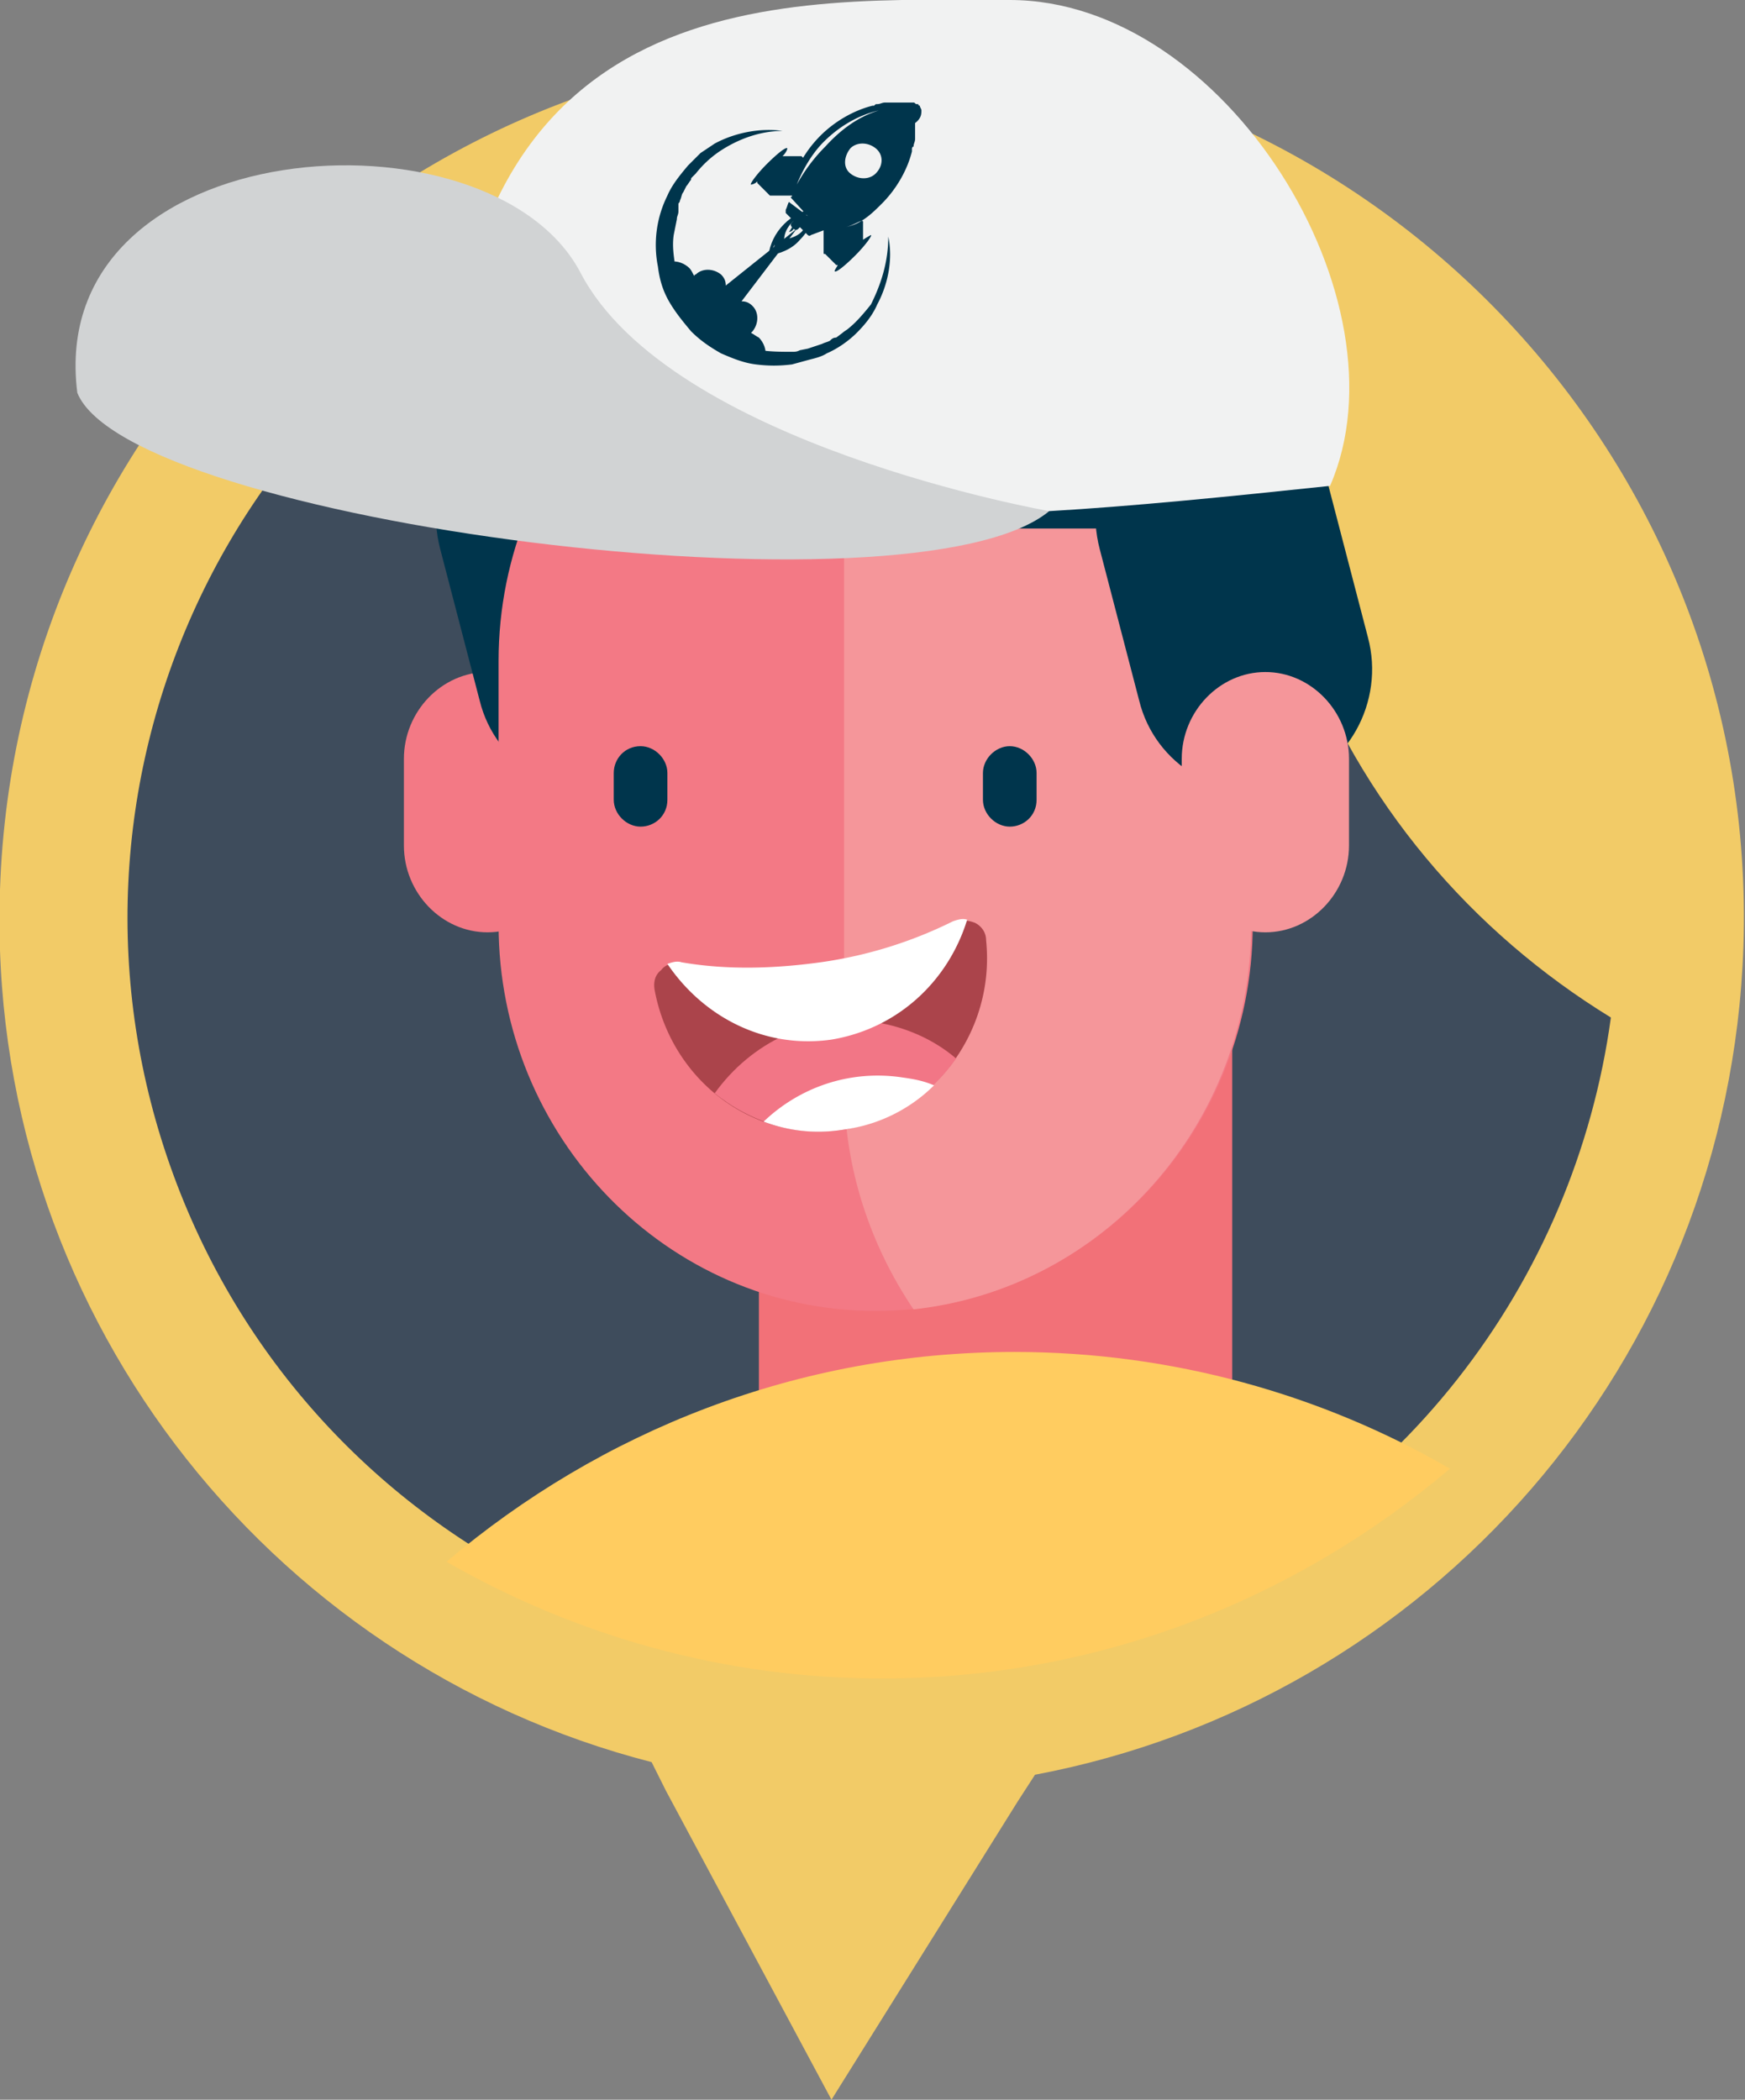 <svg xmlns="http://www.w3.org/2000/svg" xmlns:xlink="http://www.w3.org/1999/xlink" viewBox="0 0 110.6 133.1"><rect x="0" y="0" width="110.6" height="133.1" fill="#808080" stroke="none"/><g fill-rule="evenodd"><path d="M57.1 3C26.6 1.9 1 25.9 0 56.4c-.9 26.4 16.8 49 41.3 55.3l.9 1.8 10.5 19.6 11.8-18.9 1.1-1.7c24.9-4.7 44-26.1 44.9-52.5 1-30.5-22.9-56-53.4-57z" fill="#f2cb67"/><path d="M11 74.5C2 50 14.5 22.9 39 13.9c14.1-5.2 29.1-3.2 40.9 4-1 7.4-.3 15.1 2.5 22.6 3.8 10.4 10.9 18.6 19.7 24-2.3 16.8-13.5 31.7-30.5 38-24.4 9-51.6-3.5-60.6-28z" fill="#3e4c5c"/><path d="M48.1,58.4h30v36.7h-30V58.4z" fill="#f27178"/><path d="M30.9 42.6c2.9 0 5.3 2.5 5.3 5.5v5.5c0 3-2.4 5.5-5.3 5.5s-5.3-2.5-5.3-5.5v-5.5c0-3 2.4-5.5 5.3-5.5z" fill="#f37985"/><use xlink:href="#B" fill="#00354c"/><path d="M55.5 17.4c-13.1 0-23.9 11-23.9 24.5v16.7c0 13.5 10.7 24.5 23.9 24.5 13.1 0 23.9-11 23.9-24.5V41.9c0-13.4-10.8-24.5-23.9-24.5z" fill="#f37985"/><path d="M57.9 83c12-1.3 21.4-11.7 21.4-24.4V41.9c0-12.6-9.4-23.1-21.4-24.4-2.8 4-4.4 8.9-4.4 14.2v37.1c0 5.3 1.7 10.2 4.4 14.2z" fill="#f5969a"/><path d="M40.6 47.3c.9 0 1.7.8 1.7 1.7v1.7c0 1-.8 1.7-1.7 1.7s-1.7-.8-1.7-1.7V49c0-.9.7-1.7 1.7-1.7zm23.4 0c.9 0 1.7.8 1.7 1.7v1.7c0 1-.8 1.7-1.7 1.7s-1.7-.8-1.7-1.7V49c0-.9.8-1.7 1.7-1.7z" fill="#00354c"/><path d="M62.5 59.6c.6 5.8-3.4 11.1-9 12s-10.9-3-12-8.8c-.1-.5 0-1 .4-1.3.3-.4.8-.5 1.3-.4 2.9.5 5.9.4 8.8 0a27.35 27.35 0 0 0 8.4-2.6c.4-.2.9-.2 1.4 0 .4.2.7.6.7 1.1z" fill="#ab444b"/><path d="M60.6 67.1c-1.6 2.3-4.1 4-7.1 4.5s-6-.5-8.2-2.3c2.3-3.2 6.1-5.1 10.2-4.5 1.9.3 3.7 1.1 5.1 2.3z" fill="#f27686"/><path d="M59.2 68.8a9.96 9.96 0 0 1-5.7 2.8c-1.8.3-3.5.1-5.1-.5 2.3-2.2 5.5-3.3 8.8-2.8.7.1 1.3.2 2 .5zm-16.9-7.7c.3-.1.6-.2.9-.1 2.9.5 5.9.4 8.8 0a27.35 27.35 0 0 0 8.4-2.6c.3-.1.6-.2.9-.1-1.2 3.9-4.4 6.9-8.6 7.6-4.2.6-8.1-1.4-10.4-4.8z" fill="#fff"/><g fill="#00354c"><path d="M59.2 16.3h12.7c4.6 0 8.4 3.9 8.4 8.6s-3.8 8.6-8.4 8.6H59.2c-4.6 0-8.4-3.9-8.4-8.6s3.8-8.6 8.4-8.6z"/><use xlink:href="#B" x="41.8"/></g><path d="M80.2 42.6c2.9 0 5.3 2.5 5.3 5.5v5.5c0 3-2.4 5.5-5.3 5.5s-5.3-2.5-5.3-5.5v-5.5c0-3 2.4-5.5 5.3-5.5z" fill="#f5969a"/><path d="M91.9 93.1c-9.8 8.3-22.3 13.3-36 13.3-10 0-19.4-2.7-27.6-7.4 9.8-8.3 22.3-13.3 36-13.3 10 0 19.5 2.7 27.6 7.4z" fill="#ffcc60"/><path d="M28.3 29.7s8.5 4.6 38.2 2.7c5.2-.3 11.2-.9 17.8-1.6C89.4 19.1 77.7 0 64 0S28.3-1.8 28.3 29.7z" fill="#f1f2f2"/><path d="M66.5 32.4s-24-4.2-29.7-15.1-34-9-31.9 7.6c3.3 8.2 53 14.6 61.6 7.5z" fill="#d1d3d4"/></g><g fill="#00354c"><path d="M49.7 14.2c-.6.6-.9 1.3-1 2 .7-.1 1.5-.4 2-1 .6-.6.9-1.3 1-2-.7.1-1.4.4-2 1zm-.8 1.9c0-.2.1-.4.2-.6 0 .1-.1.3-.1.4.1 0 .3 0 .4-.1-.2.2-.3.3-.5.3zm.8-.9c0-.4.2-.8.5-1.1s.7-.5 1.1-.5c0 .4-.2.8-.5 1.1s-.7.4-1.1.5z"/><path d="M58.4 7c0-.1-.1-.2-.1-.3 0 0-.1 0-.1-.1h-.1c-.1 0-.1-.1-.2-.1h-1.8c-.2 0-.3.1-.5.1-.1 0-.1 0-.2.1h-.1c-1.2.3-2.4 1-3.3 1.9a7.55 7.55 0 0 0-1.1 1.4l-.1-.1h-1.2c.2-.2.3-.4.3-.5-.1-.1-.7.4-1.3 1-.7.7-1.1 1.3-1 1.3 0 0 .2 0 .4-.2v.1l.8.8h1.4s0 .1-.1.1l1.1 1.2-1.2-.9c-.1.2-.1.3-.2.5v.2l.5.5-.1.1c-.1.1-.1.2 0 .3-.1.2-.2.3-.2.3s.2 0 .3-.2c.1.1.2.1.3 0l.1-.1.5.5s.1.1.2 0l.8-.3V16c0 .1 0 .1.1.1l.7.7h.1c-.1.2-.2.3-.2.4.1.1.7-.4 1.3-1 .7-.7 1.1-1.3 1-1.3 0 0-.2.1-.5.3v-1.1c0-.1 0-.1-.1-.1-.3.2-.6.3-1 .4.4-.1.7-.3 1-.4.5-.3.9-.7 1.3-1.1.9-.9 1.6-2.1 1.9-3.3v-.1c0-.1 0-.2.1-.2 0-.2.1-.3.1-.5v-1c.4-.3.4-.6.4-.8zm-6.1 2.3c-.7.7-1.3 1.5-1.8 2.4.4-1 1-2 1.7-2.7 1-1 2.2-1.7 3.5-2-1.3.4-2.4 1.2-3.4 2.3zm3.2 1.7c-.4.4-1.1.4-1.6 0s-.4-1.1 0-1.6c.4-.4 1.1-.4 1.6 0s.5 1.1 0 1.6zm.8 4c.3 1.4 0 3-.7 4.3-.3.7-.8 1.3-1.3 1.8s-1.2 1-1.9 1.3c-.3.2-.7.3-1.1.4l-1.1.3c-.8.1-1.5.1-2.3 0s-1.5-.4-2.2-.7c-.7-.4-1.3-.8-1.9-1.4-.5-.6-1-1.2-1.4-1.9s-.6-1.4-.7-2.2a7.03 7.03 0 0 1 .6-4.5c.3-.7.8-1.3 1.3-1.9l.8-.8.9-.6c1.3-.7 2.9-1 4.3-.8-1.4 0-2.8.5-4 1.3a6.73 6.73 0 0 0-1.5 1.4l-.2.2c-.1.1-.1.1-.1.2-.1.1-.2.3-.3.4l-.2.4c-.1.1-.1.3-.2.5 0 .1-.1.2-.1.2v.5c0 .2-.1.3-.1.5l-.2 1c-.1.7 0 1.3.1 2 .1.6.4 1.3.7 1.9s.7 1.1 1.2 1.6 1 .8 1.6 1.2c.6.3 1.2.5 1.9.6s1.3.1 2 .1c.2 0 .3 0 .5-.1l.5-.1.9-.3c.2-.1.3-.1.5-.2.1-.1.2-.2.4-.2l.4-.3c.1-.1.3-.2.4-.3.5-.4 1-1 1.4-1.5.7-1.4 1.1-2.8 1.1-4.3z"/><path d="M50.5 14.5L47 19.1c.3 0 .5.1.7.3.4.4.4 1.1 0 1.6l-.1.1c.2.1.3.2.5.3.3.3.5.8.4 1.2.3.1.7.1 1 .1 0 0-3.1.1-5.2-2s-1.9-5.1-1.9-5.1c0 .3 0 .7.1 1 .4-.1.9.1 1.2.4.1.1.2.3.3.5 0 0 0-.1.1-.1.4-.4 1.1-.4 1.6 0 .2.2.3.4.3.7l4.5-3.6" fill-rule="evenodd"/></g><defs ><path id="B" d="M33.2 25.3c4-1.1 8.2 1.4 9.2 5.5l2.5 9.6c1.1 4.1-1.3 8.4-5.3 9.5s-8.2-1.4-9.2-5.5l-2.5-9.6c-1.1-4.2 1.3-8.4 5.3-9.5z"/></defs></svg>